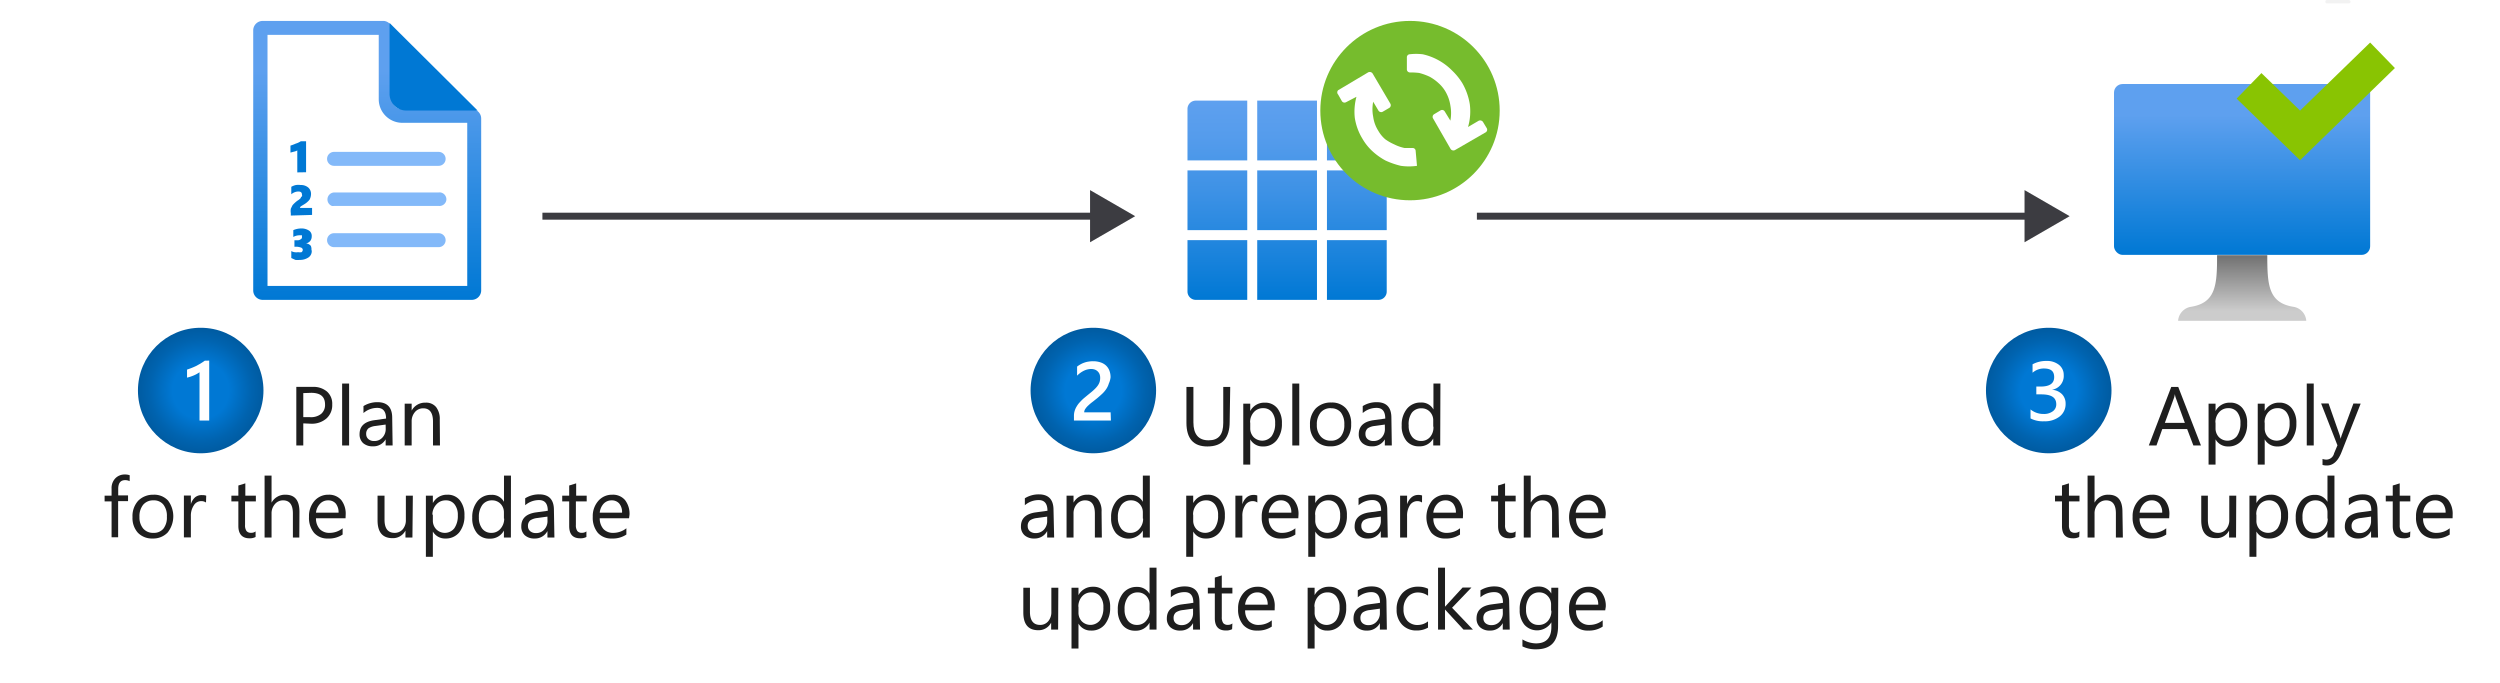 <svg xmlns="http://www.w3.org/2000/svg" xmlns:xlink="http://www.w3.org/1999/xlink" viewBox="0 0 358.49 98">
  <defs>
    <linearGradient id="linear-gradient" x1="52.67" y1="584.33" x2="52.67" y2="624.33" gradientTransform="matrix(1, 0, 0, -1, 0, 627.33)" gradientUnits="userSpaceOnUse">
      <stop offset="0" stop-color="#0078d4"/>
      <stop offset="0.82" stop-color="#5ea0ef"/>
    </linearGradient>
    <linearGradient id="linear-gradient-2" x1="184.57" y1="584.33" x2="184.57" y2="612.9" gradientTransform="matrix(1, 0, 0, -1, 0, 627.33)" gradientUnits="userSpaceOnUse">
      <stop offset="0" stop-color="#0078d4"/>
      <stop offset="0.16" stop-color="#1380da"/>
      <stop offset="0.53" stop-color="#3c91e5"/>
      <stop offset="0.82" stop-color="#559cec"/>
      <stop offset="1" stop-color="#5ea0ef"/>
    </linearGradient>
    <linearGradient id="linear-gradient-3" x1="321.51" y1="590.78" x2="321.51" y2="615.27" xlink:href="#linear-gradient"/>
    <linearGradient id="linear-gradient-4" x1="321.52" y1="581.33" x2="321.52" y2="590.78" gradientTransform="matrix(1, 0, 0, -1, 0, 627.33)" gradientUnits="userSpaceOnUse">
      <stop offset="0.15" stop-color="#ccc"/>
      <stop offset="1" stop-color="#707070"/>
    </linearGradient>
    <radialGradient id="radial-gradient" cx="28.78" cy="56" r="9" gradientUnits="userSpaceOnUse">
      <stop offset="0.45" stop-color="#0078d4"/>
      <stop offset="0.81" stop-color="#0063af"/>
      <stop offset="1" stop-color="#005ba1"/>
    </radialGradient>
    <radialGradient id="radial-gradient-2" cx="156.78" xlink:href="#radial-gradient"/>
    <radialGradient id="radial-gradient-3" cx="293.78" xlink:href="#radial-gradient"/>
  </defs>
  <g id="Shapes">
    <rect width="358.49" height="98" fill="#fff"/>
    <g id="fd3ce364-0de3-4a49-9ae3-702f411d286b">
      <g>
        <g>
          <path d="M55.05,3.29H37.91a1.36,1.36,0,0,0-1.36,1.36v36.7a1.36,1.36,0,0,0,1.36,1.36H67.42a1.36,1.36,0,0,0,1.36-1.36V17.06a1.35,1.35,0,0,0-1.36-1.35h-9.8a1.34,1.34,0,0,1-1.33-1.34h0V4.65A1.33,1.33,0,0,0,55.05,3.29Z" fill="#fff"/>
          <path d="M54.31,5v9.23a3.38,3.38,0,0,0,3.39,3.38H67V41H38.36V5h16m.72-2H37.7a1.36,1.36,0,0,0-1.39,1.33V41.64A1.36,1.36,0,0,0,37.67,43h30A1.36,1.36,0,0,0,69,41.67V17a1.36,1.36,0,0,0-1.36-1.36h-10a1.36,1.36,0,0,1-1.36-1.36V4.36A1.37,1.37,0,0,0,55.05,3Z" fill="url(#linear-gradient)"/>
          <path d="M68.49,15.85,55.86,3.29V13.46a2.39,2.39,0,0,0,2.38,2.39Z" fill="#0078d4"/>
        </g>
        <path d="M62.82,21.78H47.9a1,1,0,1,0,0,2h15a1,1,0,0,0,0-2Zm0,5.82H47.9a1,1,0,0,0-.31,1.93.81.81,0,0,0,.31,0h15A1,1,0,0,0,64,28.72a1,1,0,0,0-.81-1.12.76.76,0,0,0-.3,0Zm0,5.84H47.9a1,1,0,1,0,0,2h15a1,1,0,0,0,0-2h-.1Z" fill="#83b9f9"/>
        <path d="M42.63,24.72V21.57a1.44,1.44,0,0,1-.45.17l-.53.14v-1a5.94,5.94,0,0,0,.74-.28,2.92,2.92,0,0,0,.74-.34h.76v4.44Zm-.93,6.19v-.35a2.15,2.15,0,0,1,0-.62c.08-.18.17-.36.26-.53a4.92,4.92,0,0,1,.67-.62,2,2,0,0,0,.5-.4.24.24,0,0,1,.17-.22.39.39,0,0,0,0-.26c0-.31-.17-.45-.53-.45a1.59,1.59,0,0,0-1,.4V26.79a2.28,2.28,0,0,1,.67-.26,2.43,2.43,0,0,1,.66,0,1.62,1.62,0,0,1,1.1.36,1.2,1.2,0,0,1,.4.93,1.78,1.78,0,0,1-.21.81,2.83,2.83,0,0,1-.76.66l-.48.29a.42.42,0,0,0-.14.24h1.74v1Zm3,5a1.08,1.08,0,0,1-.46,1,2.16,2.16,0,0,1-1.26.36,3.21,3.21,0,0,1-.62,0L41.77,37V36a1.21,1.21,0,0,0,.45.16,1.57,1.57,0,0,0,.53,0,1.4,1.4,0,0,0,.5,0,.5.5,0,0,0,.17-.31.37.37,0,0,0-.29-.36,2.21,2.21,0,0,0-.57-.11h-.34v-.93h.36a.73.73,0,0,0,.55-.15A.29.29,0,0,0,43.3,34v-.26s-.22,0-.41,0a1.86,1.86,0,0,0-.83.24V33a2.93,2.93,0,0,1,1.09-.24,2,2,0,0,1,1.17.31.91.91,0,0,1,.38.81,1.07,1.07,0,0,1-.21.67,1.09,1.09,0,0,1-.62.36.94.94,0,0,1,.71.36A1.32,1.32,0,0,1,44.66,35.87Z" fill="#0078d4"/>
      </g>
    </g>
    <g>
      <line x1="77.78" y1="31" x2="157.4" y2="31" fill="none" stroke="#3c3c41" stroke-miterlimit="10"/>
      <polygon points="156.31 34.74 162.78 31 156.31 27.26 156.31 34.74" fill="#3c3c41"/>
    </g>
    <g>
      <line x1="211.78" y1="31" x2="291.4" y2="31" fill="none" stroke="#3c3c41" stroke-miterlimit="10"/>
      <polygon points="290.31 34.74 296.78 31 290.31 27.26 290.31 34.74" fill="#3c3c41"/>
    </g>
    <g>
      <path d="M180.28,34.43h8.57V43h-8.57ZM170.28,23h8.57V14.43h-7.37a1.19,1.19,0,0,0-1.2,1.19Zm1.2,20h7.37V34.43h-8.57V41.8a1.2,1.2,0,0,0,1.2,1.2Zm-1.2-10h8.57V24.43h-8.57Zm20,10h7.38a1.19,1.19,0,0,0,1.19-1.2h0V34.43h-8.57Zm-10-10h8.57V24.43h-8.57Zm10,0h8.57V24.43h-8.57Zm0-18.57V23h8.57V15.62a1.19,1.19,0,0,0-1.19-1.19h-7.38Zm-10,8.57h8.57V14.43h-8.57Z" fill="url(#linear-gradient-2)"/>
      <g>
        <circle cx="202.19" cy="15.86" r="12.86" fill="#76bc2d"/>
        <path d="M194.51,13.88a8.2,8.2,0,0,0-.24,3,8.09,8.09,0,0,0,1.09,3,7.63,7.63,0,0,0,1.47,1.83,9.24,9.24,0,0,0,1.85,1.31,11.45,11.45,0,0,0,2.2.76,8.13,8.13,0,0,0,2.31,0L203,21.65a.43.43,0,0,0-.43-.43h-1.18a6,6,0,0,1-1.47-.52,7,7,0,0,1-1.28-.73,4.58,4.58,0,0,1-1-1.22,5,5,0,0,1-.73-2,5.61,5.61,0,0,1,0-2.16l.76,1.28a.46.46,0,0,0,.61.15l.94-.55a.45.45,0,0,0,.15-.61l-2.55-4.33a.5.5,0,0,0-.64-.15l-4.3,2.56a.44.44,0,0,0,0,.61h0l.52.92a.45.45,0,0,0,.61.19h0Z" fill="#fff"/>
        <path d="M203.5,10.46A8.46,8.46,0,0,1,205,11a6.39,6.39,0,0,1,1.28.92,4.94,4.94,0,0,1,1,1.22,5.62,5.62,0,0,1,.7,2,6,6,0,0,1,0,2.16L207.18,16a.44.44,0,0,0-.6-.18l-.92.55a.44.44,0,0,0-.16.62v0L208,21.34a.48.48,0,0,0,.64.18L213,19a.44.44,0,0,0,.2-.61v0l-.55-.91a.49.49,0,0,0-.64-.15l-1.5.88a8,8,0,0,0,.25-3.29,8.9,8.9,0,0,0-1.07-3,9.06,9.06,0,0,0-1.46-1.8A8.51,8.51,0,0,0,204,7.78a8.26,8.26,0,0,0-1.86,0,.43.43,0,0,0-.4.46V10a.45.45,0,0,0,.43.39A10,10,0,0,1,203.5,10.46Z" fill="#fff"/>
      </g>
    </g>
    <g>
      <rect x="333.44" width="3.61" height="0.49" rx="0.23" fill="#f2f2f2"/>
      <g>
        <rect x="303.14" y="12.05" width="36.73" height="24.5" rx="1.23" fill="url(#linear-gradient-3)"/>
        <path d="M328.89,44c-3.64-.57-3.77-3.2-3.77-7.41h-7.2c0,4.21-.13,6.84-3.77,7.41a2.19,2.19,0,0,0-1.82,2h18.38A2.19,2.19,0,0,0,328.89,44Z" fill="url(#linear-gradient-4)"/>
      </g>
      <polygon points="329.82 22.98 320.72 14.14 324.28 10.48 329.82 15.86 339.87 6.1 343.42 9.76 329.82 22.98" fill="#89c402"/>
    </g>
    <g>
      <circle cx="28.78" cy="56" r="9" fill="url(#radial-gradient)"/>
      <path d="M30,51.71V60.3H28.61V53.38a4.33,4.33,0,0,1-.79.44,5.5,5.5,0,0,1-1,.33V53c.23-.08.44-.15.66-.24s.41-.17.62-.27l.62-.34c.21-.13.43-.27.65-.43Z" fill="#fff"/>
    </g>
    <g>
      <circle cx="156.78" cy="56" r="9" fill="url(#radial-gradient-2)"/>
      <path d="M159.3,60.3H154v-.65a2.35,2.35,0,0,1,.11-.75,2.56,2.56,0,0,1,.3-.65,3.06,3.06,0,0,1,.44-.58,6.62,6.62,0,0,1,.53-.53l.59-.49.59-.48c.18-.15.34-.3.49-.45a3.13,3.13,0,0,0,.38-.45,2,2,0,0,0,.25-.5,2,2,0,0,0,.08-.56,1.52,1.52,0,0,0-.1-.59A1.18,1.18,0,0,0,157,53a1.63,1.63,0,0,0-.55-.09,2.51,2.51,0,0,0-1,.24,3.57,3.57,0,0,0-1,.72v-1.3a3.85,3.85,0,0,1,.52-.34,3,3,0,0,1,.55-.24,2.82,2.82,0,0,1,.59-.14,3.53,3.53,0,0,1,.66-.05,3.28,3.28,0,0,1,1,.15,2.14,2.14,0,0,1,.8.44,2,2,0,0,1,.5.72,2.59,2.59,0,0,1,.18,1A2.86,2.86,0,0,1,159,55a2.78,2.78,0,0,1-.35.76,3.91,3.91,0,0,1-.56.67c-.22.21-.47.43-.73.65l-.68.54a6.57,6.57,0,0,0-.61.51,2.69,2.69,0,0,0-.43.49.87.87,0,0,0-.17.51v0h3.79Z" fill="#fff"/>
    </g>
    <g>
      <circle cx="293.78" cy="56" r="9" fill="url(#radial-gradient-3)"/>
      <path d="M291.17,60V58.71a2.88,2.88,0,0,0,1.85.65,2.11,2.11,0,0,0,1.34-.38,1.2,1.2,0,0,0,.5-1c0-1-.72-1.43-2.18-1.43H292V55.43h.62c1.29,0,1.94-.45,1.94-1.35s-.51-1.24-1.51-1.24a2.44,2.44,0,0,0-1.59.61V52.24a4.05,4.05,0,0,1,2-.48,2.72,2.72,0,0,1,1.79.56,1.81,1.81,0,0,1,.68,1.44,2,2,0,0,1-1.69,2.13v0a2.26,2.26,0,0,1,1.44.63,1.92,1.92,0,0,1,.52,1.37,2.24,2.24,0,0,1-.85,1.83,3.43,3.43,0,0,1-2.24.69A3.83,3.83,0,0,1,291.17,60Z" fill="#fff"/>
    </g>
  </g>
  <g id="Text">
    <g>
      <path d="M43.49,60.71v3.17h-1v-8.4h2.3a3,3,0,0,1,2.09.66A2.31,2.31,0,0,1,47.64,58a2.54,2.54,0,0,1-.82,2,3.18,3.18,0,0,1-2.22.76Zm0-4.34v3.45h1a2.33,2.33,0,0,0,1.56-.47A1.67,1.67,0,0,0,46.61,58c0-1.11-.65-1.67-2-1.67Z" fill="#1e1e1e"/>
      <path d="M50.06,63.88h-1V55h1Z" fill="#1e1e1e"/>
      <path d="M56.3,63.88h-1V63h0A2,2,0,0,1,53.47,64a2,2,0,0,1-1.41-.47,1.68,1.68,0,0,1-.5-1.26c0-1.12.66-1.77,2-2l1.8-.25c0-1-.42-1.53-1.24-1.53a3,3,0,0,0-2,.74v-1a3.76,3.76,0,0,1,2-.56c1.41,0,2.12.75,2.12,2.24Zm-1-3-1.45.2a2.3,2.3,0,0,0-1,.33,1,1,0,0,0-.34.84.93.93,0,0,0,.32.72,1.2,1.2,0,0,0,.83.27,1.51,1.51,0,0,0,1.18-.5,1.77,1.77,0,0,0,.47-1.26Z" fill="#1e1e1e"/>
      <path d="M63.09,63.88h-1V60.46c0-1.27-.47-1.91-1.4-1.91a1.52,1.52,0,0,0-1.19.54,2,2,0,0,0-.47,1.37v3.42h-1v-6h1v1h0a2.17,2.17,0,0,1,2-1.14,1.83,1.83,0,0,1,1.51.64,2.79,2.79,0,0,1,.52,1.83Z" fill="#1e1e1e"/>
      <path d="M18.59,69a1.34,1.34,0,0,0-.64-.15c-.67,0-1,.42-1,1.27v.92h1.41v.82H16.94v5.18H16V71.9H15v-.82h1v-1a2,2,0,0,1,.54-1.49,1.84,1.84,0,0,1,1.36-.55,1.86,1.86,0,0,1,.7.11Z" fill="#1e1e1e"/>
      <path d="M21.89,77.22a2.79,2.79,0,0,1-2.13-.84A3.15,3.15,0,0,1,19,74.15a3.26,3.26,0,0,1,.83-2.36A3,3,0,0,1,22,70.94a2.69,2.69,0,0,1,2.09.83,3.75,3.75,0,0,1-.05,4.59A2.85,2.85,0,0,1,21.89,77.22ZM22,71.75a1.84,1.84,0,0,0-1.47.63A2.59,2.59,0,0,0,20,74.12a2.46,2.46,0,0,0,.54,1.68,1.85,1.85,0,0,0,1.46.61,1.75,1.75,0,0,0,1.43-.6,2.58,2.58,0,0,0,.5-1.72,2.62,2.62,0,0,0-.5-1.73A1.73,1.73,0,0,0,22,71.75Z" fill="#1e1e1e"/>
      <path d="M29.54,72.06a1.18,1.18,0,0,0-.73-.2,1.22,1.22,0,0,0-1,.58A2.67,2.67,0,0,0,27.37,74v3.06h-1v-6h1v1.24h0a2.08,2.08,0,0,1,.62-1A1.47,1.47,0,0,1,29,71a1.44,1.44,0,0,1,.57.08Z" fill="#1e1e1e"/>
      <path d="M36.65,77a1.76,1.76,0,0,1-.89.19c-1,0-1.58-.58-1.58-1.76V71.9h-1v-.82h1V69.62l1-.31v1.77h1.51v.82H35.14v3.38a1.41,1.41,0,0,0,.21.87.81.81,0,0,0,.68.25.94.94,0,0,0,.62-.2Z" fill="#1e1e1e"/>
      <path d="M42.92,77.08H42V73.63c0-1.25-.47-1.88-1.4-1.88a1.51,1.51,0,0,0-1.18.54,2,2,0,0,0-.48,1.39v3.4h-1V68.2h1v3.88h0a2.18,2.18,0,0,1,2-1.14c1.35,0,2,.82,2,2.45Z" fill="#1e1e1e"/>
      <path d="M49.55,74.32H45.31a2.28,2.28,0,0,0,.54,1.55,1.88,1.88,0,0,0,1.42.54,2.94,2.94,0,0,0,1.86-.66v.9a3.47,3.47,0,0,1-2.09.57,2.53,2.53,0,0,1-2-.81,3.34,3.34,0,0,1-.73-2.3,3.29,3.29,0,0,1,.79-2.29,2.58,2.58,0,0,1,2-.88,2.29,2.29,0,0,1,1.83.76,3.19,3.19,0,0,1,.64,2.12Zm-1-.81a2,2,0,0,0-.4-1.3,1.4,1.4,0,0,0-1.1-.46,1.54,1.54,0,0,0-1.16.49,2.21,2.21,0,0,0-.58,1.27Z" fill="#1e1e1e"/>
      <path d="M59.14,77.08h-1v-1h0a2,2,0,0,1-1.85,1.09c-1.43,0-2.15-.85-2.15-2.55V71.08h1v3.44c0,1.26.48,1.89,1.45,1.89a1.5,1.5,0,0,0,1.16-.51,2,2,0,0,0,.45-1.36V71.08h1Z" fill="#1e1e1e"/>
      <path d="M62.07,76.22h0v3.62h-1V71.08h1v1.06h0a2.26,2.26,0,0,1,2.07-1.2,2.19,2.19,0,0,1,1.81.81,3.35,3.35,0,0,1,.65,2.16,3.72,3.72,0,0,1-.73,2.41,2.45,2.45,0,0,1-2,.9A2,2,0,0,1,62.07,76.22Zm0-2.42v.83a1.77,1.77,0,0,0,.49,1.27,1.73,1.73,0,0,0,2.59-.15,3.09,3.09,0,0,0,.5-1.86,2.41,2.41,0,0,0-.47-1.57,1.51,1.51,0,0,0-1.25-.57,1.73,1.73,0,0,0-1.35.58A2.16,2.16,0,0,0,62,73.8Z" fill="#1e1e1e"/>
      <path d="M73.26,77.08h-1v-1h0a2.2,2.2,0,0,1-2.06,1.16,2.24,2.24,0,0,1-1.81-.8,3.32,3.32,0,0,1-.67-2.2,3.59,3.59,0,0,1,.75-2.38,2.46,2.46,0,0,1,2-.9,1.93,1.93,0,0,1,1.8,1h0V68.2h1Zm-1-2.71v-.88a1.74,1.74,0,0,0-.48-1.24,1.64,1.64,0,0,0-1.22-.5,1.68,1.68,0,0,0-1.39.65,2.85,2.85,0,0,0-.5,1.78,2.53,2.53,0,0,0,.48,1.63,1.6,1.6,0,0,0,1.3.6,1.65,1.65,0,0,0,1.31-.58A2.16,2.16,0,0,0,72.3,74.37Z" fill="#1e1e1e"/>
      <path d="M79.5,77.08h-1v-.93h0a2,2,0,0,1-1.84,1.07,2,2,0,0,1-1.41-.47,1.68,1.68,0,0,1-.5-1.26c0-1.12.66-1.77,2-2l1.8-.25c0-1-.41-1.53-1.24-1.53a3,3,0,0,0-2,.74v-1a3.76,3.76,0,0,1,2-.56c1.41,0,2.12.75,2.12,2.24Zm-1-3-1.45.2a2.3,2.3,0,0,0-1,.33,1,1,0,0,0-.34.84.93.93,0,0,0,.32.72,1.2,1.2,0,0,0,.83.27,1.51,1.51,0,0,0,1.18-.5,1.77,1.77,0,0,0,.47-1.26Z" fill="#1e1e1e"/>
      <path d="M84.09,77a1.76,1.76,0,0,1-.89.19c-1.06,0-1.58-.58-1.58-1.76V71.9h-1v-.82h1V69.62l1-.31v1.77h1.51v.82H82.58v3.38a1.41,1.41,0,0,0,.21.87.8.8,0,0,0,.67.25,1,1,0,0,0,.63-.2Z" fill="#1e1e1e"/>
      <path d="M90.2,74.32H86a2.28,2.28,0,0,0,.54,1.55,1.87,1.87,0,0,0,1.42.54,3,3,0,0,0,1.86-.66v.9a3.5,3.5,0,0,1-2.09.57,2.56,2.56,0,0,1-2-.81,3.39,3.39,0,0,1-.73-2.3,3.29,3.29,0,0,1,.8-2.29,2.58,2.58,0,0,1,2-.88,2.27,2.27,0,0,1,1.82.76,3.2,3.2,0,0,1,.65,2.12Zm-1-.81a1.91,1.91,0,0,0-.4-1.3,1.39,1.39,0,0,0-1.1-.46,1.54,1.54,0,0,0-1.15.49A2.22,2.22,0,0,0,86,73.51Z" fill="#1e1e1e"/>
    </g>
    <g>
      <path d="M176.33,60.48q0,3.54-3.2,3.54-3,0-3-3.4V55.48h1v5.07c0,1.73.73,2.59,2.18,2.59s2.1-.83,2.1-2.5V55.48h1Z" fill="#1e1e1e"/>
      <path d="M179.28,63h0v3.62h-1V57.88h1v1.06h0a2.27,2.27,0,0,1,2.08-1.2,2.2,2.2,0,0,1,1.81.81,3.33,3.33,0,0,1,.65,2.16,3.73,3.73,0,0,1-.74,2.41,2.42,2.42,0,0,1-2,.9A2,2,0,0,1,179.28,63Zm0-2.42v.83a1.81,1.81,0,0,0,.48,1.27,1.75,1.75,0,0,0,2.6-.15,3.09,3.09,0,0,0,.49-1.86,2.41,2.41,0,0,0-.46-1.57,1.54,1.54,0,0,0-1.26-.57,1.72,1.72,0,0,0-1.34.58A2.16,2.16,0,0,0,179.26,60.6Z" fill="#1e1e1e"/>
      <path d="M186.31,63.88h-1V55h1Z" fill="#1e1e1e"/>
      <path d="M190.77,64a2.79,2.79,0,0,1-2.13-.84,3.1,3.1,0,0,1-.79-2.23,3.26,3.26,0,0,1,.82-2.36,3,3,0,0,1,2.24-.85,2.69,2.69,0,0,1,2.09.83,3.27,3.27,0,0,1,.75,2.29,3.23,3.23,0,0,1-.81,2.3A2.81,2.81,0,0,1,190.77,64Zm.07-5.47a1.84,1.84,0,0,0-1.47.63,2.59,2.59,0,0,0-.54,1.74,2.41,2.41,0,0,0,.55,1.68,1.85,1.85,0,0,0,1.46.61,1.77,1.77,0,0,0,1.43-.6,2.63,2.63,0,0,0,.5-1.72,2.68,2.68,0,0,0-.5-1.73A1.74,1.74,0,0,0,190.84,58.55Z" fill="#1e1e1e"/>
      <path d="M199.58,63.88h-1V63h0A2,2,0,0,1,196.75,64a2,2,0,0,1-1.4-.47,1.65,1.65,0,0,1-.51-1.26c0-1.12.66-1.77,2-2l1.8-.25q0-1.53-1.23-1.53a3,3,0,0,0-2,.74v-1a3.76,3.76,0,0,1,2-.56c1.41,0,2.11.75,2.11,2.24Zm-1-3-1.44.2a2.25,2.25,0,0,0-1,.33,1,1,0,0,0-.34.84.92.92,0,0,0,.31.72,1.25,1.25,0,0,0,.84.27,1.53,1.53,0,0,0,1.18-.5,1.76,1.76,0,0,0,.46-1.26Z" fill="#1e1e1e"/>
      <path d="M206.52,63.88h-1v-1h0A2.2,2.2,0,0,1,203.47,64a2.25,2.25,0,0,1-1.81-.8A3.33,3.33,0,0,1,201,61a3.59,3.59,0,0,1,.75-2.38,2.48,2.48,0,0,1,2-.9,1.93,1.93,0,0,1,1.8,1h0V55h1Zm-1-2.71v-.88a1.74,1.74,0,0,0-.48-1.24,1.61,1.61,0,0,0-1.21-.5,1.68,1.68,0,0,0-1.39.65A2.83,2.83,0,0,0,202,61a2.53,2.53,0,0,0,.48,1.63,1.59,1.59,0,0,0,1.3.6,1.63,1.63,0,0,0,1.3-.58A2.11,2.11,0,0,0,205.55,61.17Z" fill="#1e1e1e"/>
      <path d="M151.16,77.08h-1v-.93h0a2,2,0,0,1-1.85,1.07,2,2,0,0,1-1.4-.47,1.65,1.65,0,0,1-.51-1.26c0-1.12.66-1.77,2-2l1.8-.25c0-1-.41-1.53-1.24-1.53a3,3,0,0,0-2,.74v-1a3.76,3.76,0,0,1,2-.56c1.41,0,2.11.75,2.11,2.24Zm-1-3-1.45.2a2.25,2.25,0,0,0-1,.33,1,1,0,0,0-.34.84.92.92,0,0,0,.31.72,1.24,1.24,0,0,0,.83.27,1.55,1.55,0,0,0,1.19-.5,1.76,1.76,0,0,0,.46-1.26Z" fill="#1e1e1e"/>
      <path d="M158,77.08h-1V73.66c0-1.27-.46-1.91-1.39-1.91a1.54,1.54,0,0,0-1.2.54,2,2,0,0,0-.47,1.37v3.42h-1v-6h1v1h0a2.16,2.16,0,0,1,2-1.14,1.82,1.82,0,0,1,1.5.64,2.79,2.79,0,0,1,.52,1.83Z" fill="#1e1e1e"/>
      <path d="M164.88,77.08h-1v-1h0a2.43,2.43,0,0,1-3.87.36,3.33,3.33,0,0,1-.68-2.2,3.59,3.59,0,0,1,.75-2.38,2.48,2.48,0,0,1,2-.9,1.93,1.93,0,0,1,1.8,1h0V68.2h1Zm-1-2.71v-.88a1.74,1.74,0,0,0-.48-1.24,1.62,1.62,0,0,0-1.22-.5,1.67,1.67,0,0,0-1.38.65,2.85,2.85,0,0,0-.5,1.78,2.53,2.53,0,0,0,.48,1.63,1.59,1.59,0,0,0,1.3.6,1.63,1.63,0,0,0,1.3-.58A2.11,2.11,0,0,0,163.92,74.37Z" fill="#1e1e1e"/>
      <path d="M171.1,76.22h0v3.62h-1V71.08h1v1.06h0a2.28,2.28,0,0,1,2.08-1.2,2.2,2.2,0,0,1,1.81.81,3.35,3.35,0,0,1,.65,2.16,3.73,3.73,0,0,1-.74,2.41,2.42,2.42,0,0,1-2,.9A2,2,0,0,1,171.1,76.22Zm0-2.42v.83a1.81,1.81,0,0,0,.48,1.27,1.75,1.75,0,0,0,2.6-.15,3.09,3.09,0,0,0,.49-1.86,2.41,2.41,0,0,0-.46-1.57,1.53,1.53,0,0,0-1.25-.57,1.73,1.73,0,0,0-1.35.58A2.16,2.16,0,0,0,171.08,73.8Z" fill="#1e1e1e"/>
      <path d="M180.3,72.06a1.18,1.18,0,0,0-.73-.2,1.22,1.22,0,0,0-1,.58,2.67,2.67,0,0,0-.42,1.58v3.06h-1v-6h1v1.24h0a2.08,2.08,0,0,1,.62-1,1.47,1.47,0,0,1,.95-.35,1.44,1.44,0,0,1,.57.08Z" fill="#1e1e1e"/>
      <path d="M186.17,74.32h-4.24a2.19,2.19,0,0,0,.54,1.55,1.85,1.85,0,0,0,1.42.54,3,3,0,0,0,1.86-.66v.9a3.5,3.5,0,0,1-2.09.57,2.54,2.54,0,0,1-2-.81,3.39,3.39,0,0,1-.73-2.3,3.29,3.29,0,0,1,.8-2.29,2.56,2.56,0,0,1,2-.88,2.28,2.28,0,0,1,1.82.76,3.2,3.2,0,0,1,.65,2.12Zm-1-.81a2,2,0,0,0-.4-1.3,1.39,1.39,0,0,0-1.1-.46,1.52,1.52,0,0,0-1.15.49,2.22,2.22,0,0,0-.59,1.27Z" fill="#1e1e1e"/>
      <path d="M188.6,76.22h0v3.62h-1V71.08h1v1.06h0a2.29,2.29,0,0,1,2.08-1.2,2.2,2.2,0,0,1,1.81.81,3.35,3.35,0,0,1,.65,2.16,3.78,3.78,0,0,1-.73,2.41,2.46,2.46,0,0,1-2,.9A2,2,0,0,1,188.6,76.22Zm0-2.42v.83a1.81,1.81,0,0,0,.48,1.27,1.75,1.75,0,0,0,2.6-.15,3.09,3.09,0,0,0,.49-1.86,2.41,2.41,0,0,0-.46-1.57,1.53,1.53,0,0,0-1.25-.57,1.73,1.73,0,0,0-1.35.58A2.16,2.16,0,0,0,188.58,73.8Z" fill="#1e1e1e"/>
      <path d="M199,77.08h-1v-.93h0a2,2,0,0,1-1.84,1.07,1.93,1.93,0,0,1-1.4-.47,1.65,1.65,0,0,1-.51-1.26c0-1.12.66-1.77,2-2l1.8-.25c0-1-.41-1.53-1.24-1.53a3,3,0,0,0-2,.74v-1a3.76,3.76,0,0,1,2-.56c1.41,0,2.12.75,2.12,2.24Zm-1-3-1.45.2a2.3,2.3,0,0,0-1,.33,1,1,0,0,0-.34.84.93.93,0,0,0,.32.72,1.22,1.22,0,0,0,.83.27,1.51,1.51,0,0,0,1.18-.5,1.77,1.77,0,0,0,.47-1.26Z" fill="#1e1e1e"/>
      <path d="M203.91,72.06a1.18,1.18,0,0,0-.73-.2,1.25,1.25,0,0,0-1,.58,2.74,2.74,0,0,0-.41,1.58v3.06h-1v-6h1v1.24h0a2.17,2.17,0,0,1,.63-1,1.46,1.46,0,0,1,.94-.35,1.49,1.49,0,0,1,.58.08Z" fill="#1e1e1e"/>
      <path d="M209.77,74.32h-4.23a2.19,2.19,0,0,0,.54,1.55,1.85,1.85,0,0,0,1.41.54,3,3,0,0,0,1.87-.66v.9a3.52,3.52,0,0,1-2.09.57,2.54,2.54,0,0,1-2-.81,3.85,3.85,0,0,1,.06-4.59,2.58,2.58,0,0,1,2-.88,2.28,2.28,0,0,1,1.82.76,3.19,3.19,0,0,1,.64,2.12Zm-1-.81a2,2,0,0,0-.4-1.3,1.4,1.4,0,0,0-1.1-.46,1.56,1.56,0,0,0-1.16.49,2.21,2.21,0,0,0-.58,1.27Z" fill="#1e1e1e"/>
      <path d="M217.3,77a1.82,1.82,0,0,1-.9.19c-1.05,0-1.58-.58-1.58-1.76V71.9h-1v-.82h1V69.62l1-.31v1.77h1.52v.82h-1.52v3.38a1.41,1.41,0,0,0,.21.87.82.82,0,0,0,.68.25,1,1,0,0,0,.63-.2Z" fill="#1e1e1e"/>
      <path d="M223.56,77.08h-1V73.63c0-1.25-.47-1.88-1.4-1.88a1.53,1.53,0,0,0-1.18.54,2,2,0,0,0-.48,1.39v3.4h-1V68.2h1v3.88h0a2.19,2.19,0,0,1,2-1.14c1.35,0,2,.82,2,2.45Z" fill="#1e1e1e"/>
      <path d="M230.19,74.32H226a2.19,2.19,0,0,0,.54,1.55,1.85,1.85,0,0,0,1.41.54,3,3,0,0,0,1.87-.66v.9a3.52,3.52,0,0,1-2.09.57,2.54,2.54,0,0,1-2-.81,3.85,3.85,0,0,1,.06-4.59,2.58,2.58,0,0,1,2-.88,2.28,2.28,0,0,1,1.82.76,3.19,3.19,0,0,1,.64,2.12Zm-1-.81a2,2,0,0,0-.4-1.3,1.4,1.4,0,0,0-1.1-.46,1.56,1.56,0,0,0-1.16.49,2.21,2.21,0,0,0-.58,1.27Z" fill="#1e1e1e"/>
      <path d="M151.73,90.28h-1v-1h0a2,2,0,0,1-1.85,1.09c-1.43,0-2.14-.85-2.14-2.55V84.28h.95v3.44c0,1.26.49,1.89,1.45,1.89a1.48,1.48,0,0,0,1.16-.51,2,2,0,0,0,.46-1.36V84.28h1Z" fill="#1e1e1e"/>
      <path d="M154.65,89.42h0V93h-1V84.28h1v1.06h0a2.28,2.28,0,0,1,2.08-1.2,2.2,2.2,0,0,1,1.81.81,3.33,3.33,0,0,1,.65,2.16,3.73,3.73,0,0,1-.74,2.41,2.42,2.42,0,0,1-2,.9A2,2,0,0,1,154.65,89.42Zm0-2.42v.83a1.81,1.81,0,0,0,.48,1.27,1.75,1.75,0,0,0,2.6-.15,3.09,3.09,0,0,0,.49-1.86,2.41,2.41,0,0,0-.46-1.57,1.53,1.53,0,0,0-1.25-.57,1.7,1.7,0,0,0-1.35.58A2.16,2.16,0,0,0,154.63,87Z" fill="#1e1e1e"/>
      <path d="M165.84,90.28h-1v-1h0a2.21,2.21,0,0,1-2.06,1.16,2.25,2.25,0,0,1-1.81-.8,3.33,3.33,0,0,1-.68-2.2,3.59,3.59,0,0,1,.75-2.38,2.48,2.48,0,0,1,2-.9,2,2,0,0,1,1.8,1h0V81.4h1Zm-1-2.71v-.88a1.74,1.74,0,0,0-.48-1.24,1.64,1.64,0,0,0-1.22-.5,1.67,1.67,0,0,0-1.38.65,2.77,2.77,0,0,0-.5,1.78,2.53,2.53,0,0,0,.48,1.63,1.57,1.57,0,0,0,1.3.6,1.63,1.63,0,0,0,1.3-.58A2.16,2.16,0,0,0,164.88,87.57Z" fill="#1e1e1e"/>
      <path d="M172.08,90.28h-1v-.93h0a2,2,0,0,1-1.85,1.07,2,2,0,0,1-1.4-.47,1.65,1.65,0,0,1-.51-1.26c0-1.12.66-1.77,2-2l1.8-.25q0-1.53-1.23-1.53a3,3,0,0,0-2,.74v-1a3.76,3.76,0,0,1,2-.56c1.41,0,2.11.75,2.11,2.24Zm-1-3-1.45.2a2.25,2.25,0,0,0-1,.33,1,1,0,0,0-.34.84.92.92,0,0,0,.31.72,1.25,1.25,0,0,0,.84.27,1.53,1.53,0,0,0,1.18-.5,1.76,1.76,0,0,0,.46-1.26Z" fill="#1e1e1e"/>
      <path d="M176.68,90.22a1.82,1.82,0,0,1-.9.19c-1.05,0-1.58-.58-1.58-1.76V85.1h-1v-.82h1V82.82l1-.31v1.77h1.52v.82h-1.52v3.38a1.41,1.41,0,0,0,.21.87.82.82,0,0,0,.68.25,1,1,0,0,0,.63-.2Z" fill="#1e1e1e"/>
      <path d="M182.78,87.52h-4.23a2.23,2.23,0,0,0,.53,1.55,1.88,1.88,0,0,0,1.42.54,3,3,0,0,0,1.87-.66v.9a3.53,3.53,0,0,1-2.1.57,2.53,2.53,0,0,1-2-.81,3.34,3.34,0,0,1-.73-2.3,3.29,3.29,0,0,1,.79-2.29,2.58,2.58,0,0,1,2-.88,2.28,2.28,0,0,1,1.82.76,3.19,3.19,0,0,1,.64,2.12Zm-1-.81a2,2,0,0,0-.4-1.3,1.37,1.37,0,0,0-1.1-.46,1.54,1.54,0,0,0-1.16.49,2.21,2.21,0,0,0-.58,1.27Z" fill="#1e1e1e"/>
      <path d="M188.51,89.42h0V93h-1V84.28h1v1.06h0a2.26,2.26,0,0,1,2.07-1.2,2.19,2.19,0,0,1,1.81.81,3.33,3.33,0,0,1,.65,2.16,3.72,3.72,0,0,1-.73,2.41,2.45,2.45,0,0,1-2,.9A2,2,0,0,1,188.51,89.42Zm0-2.42v.83A1.77,1.77,0,0,0,189,89.1a1.73,1.73,0,0,0,2.59-.15,3.09,3.09,0,0,0,.5-1.86,2.41,2.41,0,0,0-.47-1.57,1.51,1.51,0,0,0-1.25-.57,1.7,1.7,0,0,0-1.35.58A2.16,2.16,0,0,0,188.48,87Z" fill="#1e1e1e"/>
      <path d="M198.87,90.28h-1v-.93h0A2,2,0,0,1,196,90.42a2,2,0,0,1-1.4-.47,1.65,1.65,0,0,1-.51-1.26c0-1.12.66-1.77,2-2l1.8-.25c0-1-.41-1.53-1.24-1.53a3,3,0,0,0-1.95.74v-1a3.76,3.76,0,0,1,2-.56c1.41,0,2.11.75,2.11,2.24Zm-1-3-1.45.2a2.25,2.25,0,0,0-1,.33,1,1,0,0,0-.34.84.92.92,0,0,0,.31.72,1.24,1.24,0,0,0,.83.27,1.51,1.51,0,0,0,1.18-.5,1.73,1.73,0,0,0,.47-1.26Z" fill="#1e1e1e"/>
      <path d="M204.77,90a3.19,3.19,0,0,1-1.64.41,2.75,2.75,0,0,1-2.07-.83,3,3,0,0,1-.79-2.17,3.36,3.36,0,0,1,.85-2.38,3,3,0,0,1,2.27-.9,3.06,3.06,0,0,1,1.39.3v1a2.45,2.45,0,0,0-1.43-.47,1.91,1.91,0,0,0-1.5.66,2.47,2.47,0,0,0-.59,1.73,2.4,2.4,0,0,0,.55,1.67,1.92,1.92,0,0,0,1.49.6,2.38,2.38,0,0,0,1.47-.52Z" fill="#1e1e1e"/>
      <path d="M211.21,90.28h-1.35l-2.65-2.88h0v2.88h-1V81.4h1V87h0l2.52-2.75H211l-2.78,2.9Z" fill="#1e1e1e"/>
      <path d="M216.49,90.28h-1v-.93h0a2,2,0,0,1-1.85,1.07,2,2,0,0,1-1.4-.47,1.65,1.65,0,0,1-.51-1.26c0-1.12.66-1.77,2-2l1.79-.25q0-1.53-1.23-1.53a3,3,0,0,0-2,.74v-1a3.76,3.76,0,0,1,2-.56c1.41,0,2.12.75,2.12,2.24Zm-1-3-1.44.2a2.3,2.3,0,0,0-1,.33,1,1,0,0,0-.34.84.92.92,0,0,0,.31.72,1.25,1.25,0,0,0,.84.27,1.53,1.53,0,0,0,1.18-.5,1.76,1.76,0,0,0,.46-1.26Z" fill="#1e1e1e"/>
      <path d="M223.42,89.8q0,3.32-3.17,3.31a4.23,4.23,0,0,1-1.94-.42v-1a3.94,3.94,0,0,0,1.93.57c1.48,0,2.22-.79,2.22-2.36v-.66h0a2.42,2.42,0,0,1-3.86.35,3.16,3.16,0,0,1-.68-2.14,3.77,3.77,0,0,1,.73-2.44,2.46,2.46,0,0,1,2-.9,2,2,0,0,1,1.8,1h0v-.83h1Zm-1-2.23v-.88a1.74,1.74,0,0,0-.49-1.23,1.58,1.58,0,0,0-1.2-.51,1.68,1.68,0,0,0-1.4.65,2.91,2.91,0,0,0-.5,1.81,2.48,2.48,0,0,0,.48,1.6,1.57,1.57,0,0,0,1.28.6A1.69,1.69,0,0,0,222,89,2.12,2.12,0,0,0,222.46,87.57Z" fill="#1e1e1e"/>
      <path d="M230.18,87.52H226a2.19,2.19,0,0,0,.54,1.55,1.85,1.85,0,0,0,1.41.54,3,3,0,0,0,1.87-.66v.9a3.52,3.52,0,0,1-2.09.57,2.54,2.54,0,0,1-2-.81,3.34,3.34,0,0,1-.73-2.3,3.29,3.29,0,0,1,.8-2.29,2.56,2.56,0,0,1,2-.88,2.28,2.28,0,0,1,1.82.76,3.19,3.19,0,0,1,.64,2.12Zm-1-.81a2,2,0,0,0-.4-1.3,1.37,1.37,0,0,0-1.1-.46,1.52,1.52,0,0,0-1.15.49,2.16,2.16,0,0,0-.59,1.27Z" fill="#1e1e1e"/>
    </g>
    <g>
      <path d="M315.61,63.88h-1.09l-.89-2.35h-3.57l-.83,2.35h-1.1l3.22-8.4h1Zm-2.31-3.24L312,57.06a2.44,2.44,0,0,1-.13-.56h0a3.13,3.13,0,0,1-.13.56l-1.31,3.58Z" fill="#1e1e1e"/>
      <path d="M317.7,63h0v3.62h-1V57.88h1v1.06h0a2.26,2.26,0,0,1,2.07-1.2,2.18,2.18,0,0,1,1.81.81,3.28,3.28,0,0,1,.65,2.16,3.72,3.72,0,0,1-.73,2.41,2.44,2.44,0,0,1-2,.9A2,2,0,0,1,317.7,63Zm0-2.42v.83a1.81,1.81,0,0,0,.48,1.27,1.73,1.73,0,0,0,2.59-.15,3.09,3.09,0,0,0,.5-1.86,2.41,2.41,0,0,0-.46-1.57,1.54,1.54,0,0,0-1.26-.57,1.71,1.71,0,0,0-1.34.58A2.16,2.16,0,0,0,317.68,60.6Z" fill="#1e1e1e"/>
      <path d="M324.75,63h0v3.62h-1V57.88h1v1.06h0a2.29,2.29,0,0,1,2.08-1.2,2.2,2.2,0,0,1,1.81.81,3.33,3.33,0,0,1,.65,2.16,3.78,3.78,0,0,1-.73,2.41,2.46,2.46,0,0,1-2,.9A2,2,0,0,1,324.75,63Zm0-2.42v.83a1.81,1.81,0,0,0,.48,1.27,1.75,1.75,0,0,0,2.6-.15,3.09,3.09,0,0,0,.49-1.86,2.41,2.41,0,0,0-.46-1.57,1.53,1.53,0,0,0-1.25-.57,1.73,1.73,0,0,0-1.35.58A2.16,2.16,0,0,0,324.73,60.6Z" fill="#1e1e1e"/>
      <path d="M331.78,63.88h-1V55h1Z" fill="#1e1e1e"/>
      <path d="M338.51,57.88l-2.76,7c-.5,1.25-1.19,1.87-2.08,1.87a2.25,2.25,0,0,1-.63-.08v-.86a1.8,1.8,0,0,0,.57.1A1.16,1.16,0,0,0,334.7,65l.48-1.14-2.34-6h1.07l1.62,4.62c0,.06.06.21.12.46h0c0-.1.06-.25.11-.45l1.71-4.63Z" fill="#1e1e1e"/>
      <path d="M298.15,77a1.82,1.82,0,0,1-.9.19c-1.05,0-1.57-.58-1.57-1.76V71.9h-1v-.82h1V69.62l1-.31v1.77h1.51v.82h-1.51v3.38a1.49,1.49,0,0,0,.2.87.83.83,0,0,0,.68.25,1,1,0,0,0,.63-.2Z" fill="#1e1e1e"/>
      <path d="M304.41,77.08h-1V73.63c0-1.25-.46-1.88-1.39-1.88a1.53,1.53,0,0,0-1.19.54,2,2,0,0,0-.48,1.39v3.4h-1V68.2h1v3.88h0a2.17,2.17,0,0,1,2-1.14c1.35,0,2,.82,2,2.45Z" fill="#1e1e1e"/>
      <path d="M311.05,74.32h-4.24a2.19,2.19,0,0,0,.54,1.55,1.85,1.85,0,0,0,1.42.54,3,3,0,0,0,1.86-.66v.9a3.52,3.52,0,0,1-2.09.57,2.54,2.54,0,0,1-2-.81,3.39,3.39,0,0,1-.73-2.3,3.29,3.29,0,0,1,.8-2.29,2.56,2.56,0,0,1,2-.88,2.28,2.28,0,0,1,1.82.76,3.2,3.2,0,0,1,.65,2.12Zm-1-.81a2,2,0,0,0-.4-1.3,1.39,1.39,0,0,0-1.1-.46,1.52,1.52,0,0,0-1.15.49,2.22,2.22,0,0,0-.59,1.27Z" fill="#1e1e1e"/>
      <path d="M320.64,77.08h-1v-1h0a2,2,0,0,1-1.85,1.09c-1.43,0-2.14-.85-2.14-2.55V71.08h.95v3.44c0,1.26.49,1.89,1.46,1.89a1.47,1.47,0,0,0,1.15-.51,2,2,0,0,0,.46-1.36V71.08h1Z" fill="#1e1e1e"/>
      <path d="M323.56,76.22h0v3.62h-1V71.08h1v1.06h0a2.28,2.28,0,0,1,2.08-1.2,2.2,2.2,0,0,1,1.81.81,3.35,3.35,0,0,1,.65,2.16,3.73,3.73,0,0,1-.74,2.41,2.42,2.42,0,0,1-2,.9A2,2,0,0,1,323.56,76.22Zm0-2.42v.83A1.81,1.81,0,0,0,324,75.9a1.75,1.75,0,0,0,2.6-.15,3.09,3.09,0,0,0,.49-1.86,2.41,2.41,0,0,0-.46-1.57,1.53,1.53,0,0,0-1.25-.57,1.73,1.73,0,0,0-1.35.58A2.16,2.16,0,0,0,323.54,73.8Z" fill="#1e1e1e"/>
      <path d="M334.75,77.08h-1v-1h0a2.43,2.43,0,0,1-3.87.36,3.33,3.33,0,0,1-.68-2.2,3.59,3.59,0,0,1,.75-2.38,2.48,2.48,0,0,1,2-.9,2,2,0,0,1,1.8,1h0V68.2h1Zm-1-2.71v-.88a1.74,1.74,0,0,0-.48-1.24,1.64,1.64,0,0,0-1.22-.5,1.67,1.67,0,0,0-1.38.65,2.79,2.79,0,0,0-.5,1.78,2.53,2.53,0,0,0,.48,1.63,1.57,1.57,0,0,0,1.3.6,1.63,1.63,0,0,0,1.3-.58A2.16,2.16,0,0,0,333.79,74.37Z" fill="#1e1e1e"/>
      <path d="M341,77.08h-1v-.93h0a2,2,0,0,1-1.85,1.07,2,2,0,0,1-1.4-.47,1.65,1.65,0,0,1-.51-1.26c0-1.12.66-1.77,2-2l1.8-.25q0-1.53-1.23-1.53a3,3,0,0,0-2,.74v-1a3.76,3.76,0,0,1,2-.56c1.41,0,2.11.75,2.11,2.24Zm-1-3-1.45.2a2.25,2.25,0,0,0-1,.33,1,1,0,0,0-.34.84.92.92,0,0,0,.31.72,1.25,1.25,0,0,0,.84.27,1.53,1.53,0,0,0,1.18-.5,1.76,1.76,0,0,0,.46-1.26Z" fill="#1e1e1e"/>
      <path d="M345.59,77a1.82,1.82,0,0,1-.9.19c-1.05,0-1.58-.58-1.58-1.76V71.9h-1v-.82h1V69.62l1-.31v1.77h1.52v.82h-1.52v3.38a1.41,1.41,0,0,0,.21.87.82.82,0,0,0,.68.25,1,1,0,0,0,.63-.2Z" fill="#1e1e1e"/>
      <path d="M351.69,74.32h-4.23a2.23,2.23,0,0,0,.53,1.55,1.88,1.88,0,0,0,1.42.54,3,3,0,0,0,1.87-.66v.9a3.53,3.53,0,0,1-2.1.57,2.53,2.53,0,0,1-2-.81,3.34,3.34,0,0,1-.73-2.3,3.29,3.29,0,0,1,.79-2.29,2.58,2.58,0,0,1,2-.88,2.28,2.28,0,0,1,1.82.76,3.19,3.19,0,0,1,.64,2.12Zm-1-.81a2,2,0,0,0-.4-1.3,1.4,1.4,0,0,0-1.1-.46,1.54,1.54,0,0,0-1.16.49,2.21,2.21,0,0,0-.58,1.27Z" fill="#1e1e1e"/>
    </g>
  </g>
</svg>
